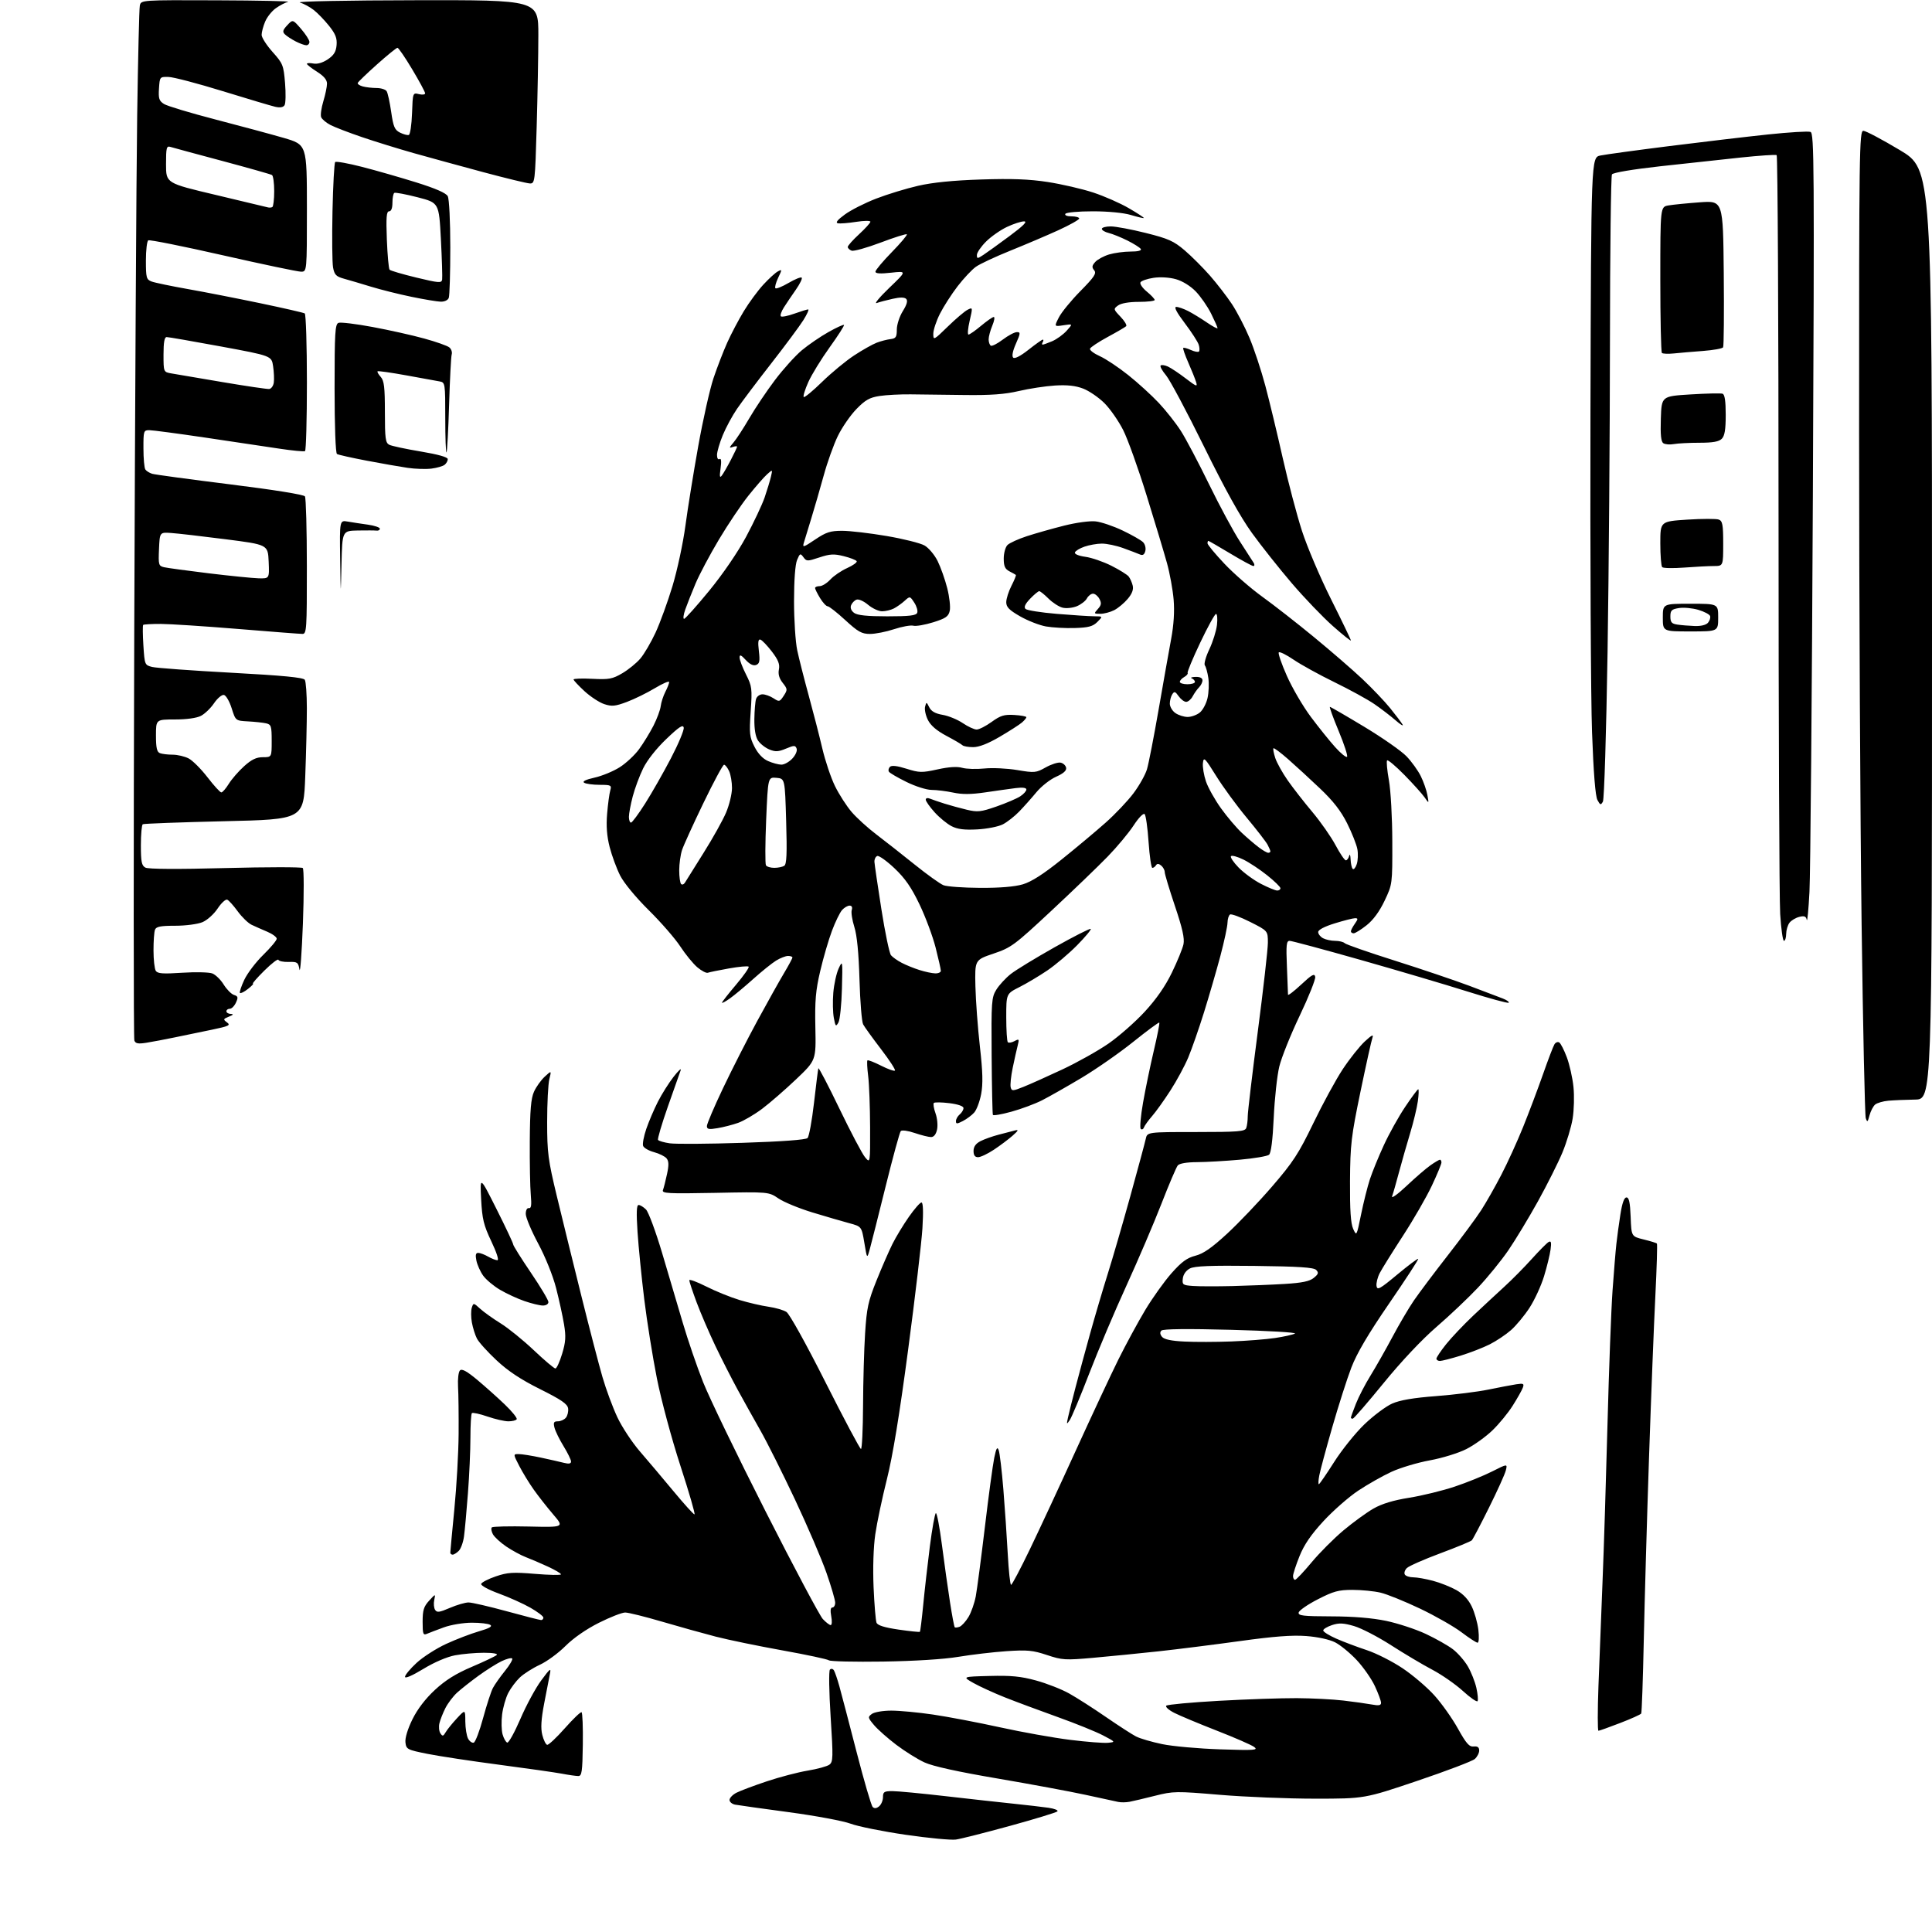 <?xml version="1.0" encoding="UTF-8" standalone="no"?>
<svg 
  version="1.1" 
  xmlns="http://www.w3.org/2000/svg" 
  xmlns:xlink="http://www.w3.org/1999/xlink" 
  xmlns:svg="http://www.w3.org/2000/svg"
  xmlns:rdf="http://www.w3.org/1999/02/22-rdf-syntax-ns#"
  xmlns:cc="http://creativecommons.org/ns#"
  xmlns:dc="http://purl.org/dc/elements/1.1/"
  viewBox="0 0 768 768"
  width="768"
  height="768"
>
<style>svg {background-color: white; }</style>"
<path stroke="none" fill="black" fill-rule="evenodd" d="M380.00,731.25C378.07,731.53 369.07,730.67 360.00,729.35C350.93,728.03 341.09,726.05 338.15,724.95C335.21,723.85 324.18,721.79 313.65,720.38C303.12,718.96 293.49,717.62 292.25,717.38C291.01,717.15 290.00,716.31 290.00,715.51C290.00,714.71 291.24,713.41 292.75,712.64C294.26,711.86 299.69,709.82 304.81,708.11C309.92,706.40 317.24,704.48 321.07,703.85C324.89,703.22 328.77,702.16 329.68,701.49C331.18,700.39 331.23,698.69 330.19,682.42C329.55,672.43 329.43,664.17 329.91,663.69C330.39,663.21 331.09,663.34 331.50,664.00C331.90,664.65 332.88,667.50 333.67,670.34C334.46,673.18 337.53,684.90 340.49,696.39C343.45,707.88 346.33,717.73 346.90,718.30C347.59,718.99 348.41,718.90 349.46,718.04C350.31,717.33 351.00,715.69 351.00,714.38C351.00,712.30 351.47,712.00 354.75,712.00C356.81,712.00 366.38,712.91 376.00,714.02C385.63,715.13 397.77,716.47 403.00,717.01C408.23,717.55 414.45,718.28 416.83,718.62C419.20,718.97 420.78,719.61 420.33,720.06C419.87,720.50 411.40,723.09 401.50,725.81C391.60,728.53 381.93,730.98 380.00,731.25zM449.00,716.24C447.62,716.50 445.60,716.53 444.50,716.29C443.40,716.06 437.55,714.79 431.50,713.47C425.45,712.15 409.70,709.23 396.50,706.98C380.73,704.30 370.79,702.11 367.50,700.59C364.75,699.33 359.71,696.18 356.30,693.60C352.89,691.01 348.91,687.49 347.45,685.76C344.95,682.79 344.91,682.54 346.59,681.31C347.59,680.58 351.01,680.00 354.31,680.00C357.57,680.00 365.03,680.70 370.87,681.56C376.72,682.42 388.70,684.70 397.50,686.63C406.30,688.57 418.86,690.81 425.41,691.62C431.97,692.44 438.72,692.96 440.41,692.79C443.50,692.48 443.49,692.48 438.50,689.86C435.75,688.41 427.65,685.13 420.50,682.57C413.35,680.01 403.90,676.49 399.50,674.75C395.10,673.00 389.48,670.43 387.00,669.04C382.50,666.50 382.50,666.50 393.34,666.22C401.90,665.99 405.81,666.37 411.84,668.02C416.05,669.17 421.98,671.49 425.00,673.18C428.02,674.87 434.60,679.07 439.60,682.52C444.61,685.97 450.01,689.46 451.60,690.28C453.20,691.10 457.88,692.47 462.00,693.32C466.12,694.18 476.48,695.11 485.00,695.39C498.74,695.84 500.28,695.73 498.55,694.44C497.47,693.64 490.78,690.72 483.67,687.95C476.56,685.17 468.94,681.99 466.75,680.87C464.56,679.75 463.15,678.48 463.63,678.03C464.11,677.59 473.50,676.72 484.50,676.10C495.50,675.49 509.45,675.01 515.50,675.04C521.55,675.08 529.88,675.50 534.00,675.99C538.12,676.47 543.19,677.18 545.25,677.56C548.11,678.10 549.00,677.93 548.99,676.88C548.98,676.12 547.88,673.14 546.54,670.26C545.20,667.38 541.95,662.73 539.33,659.92C536.70,657.11 532.84,653.94 530.75,652.87C528.47,651.71 523.85,650.70 519.22,650.35C513.66,649.93 506.32,650.49 493.00,652.34C482.82,653.75 468.20,655.59 460.50,656.43C452.80,657.26 441.14,658.42 434.59,659.00C423.46,659.99 422.26,659.92 416.17,657.89C410.54,656.02 408.35,655.81 400.08,656.37C394.81,656.73 386.23,657.74 381.00,658.61C375.19,659.58 363.55,660.31 351.00,660.50C339.73,660.67 330.05,660.45 329.50,660.00C328.95,659.56 320.62,657.78 311.00,656.05C301.38,654.32 289.45,651.86 284.50,650.58C279.55,649.30 269.95,646.62 263.16,644.63C256.37,642.63 249.79,641.00 248.52,641.00C247.26,641.00 242.57,642.83 238.09,645.08C233.07,647.59 227.97,651.13 224.80,654.29C221.98,657.12 217.38,660.49 214.58,661.78C211.79,663.07 208.22,665.34 206.66,666.81C205.10,668.29 203.01,671.08 202.03,673.00C201.04,674.92 199.95,678.75 199.60,681.50C199.25,684.25 199.33,687.82 199.78,689.43C200.24,691.05 201.07,692.52 201.63,692.71C202.20,692.90 204.55,688.65 206.87,683.28C209.18,677.90 212.90,671.02 215.14,668.00C218.72,663.15 219.13,662.85 218.58,665.50C218.24,667.15 217.21,672.43 216.30,677.24C215.11,683.51 214.90,687.02 215.57,689.66C216.08,691.69 216.95,693.46 217.50,693.59C218.05,693.72 221.20,690.77 224.50,687.04C227.80,683.31 230.80,680.43 231.18,680.64C231.55,680.85 231.78,686.65 231.68,693.51C231.53,704.28 231.28,706.00 229.89,706.00C229.00,706.00 226.05,705.58 223.32,705.06C220.60,704.55 209.40,702.95 198.44,701.51C187.47,700.07 174.67,698.13 170.00,697.20C161.85,695.57 161.49,695.38 161.17,692.63C160.97,690.89 162.06,687.29 163.94,683.47C165.94,679.41 169.11,675.26 172.88,671.77C177.09,667.87 181.23,665.29 187.62,662.57C192.50,660.49 196.93,658.38 197.45,657.89C198.01,657.36 195.94,657.00 192.34,657.00C189.00,657.00 183.85,657.46 180.89,658.01C177.65,658.62 172.61,660.78 168.25,663.44C163.89,666.09 161.00,667.34 161.00,666.56C161.00,665.84 163.07,663.35 165.60,661.02C168.12,658.69 173.41,655.30 177.35,653.48C181.28,651.67 187.15,649.42 190.38,648.48C194.53,647.28 195.86,646.52 194.88,645.91C194.12,645.42 190.80,645.04 187.50,645.05C184.20,645.06 179.25,645.88 176.50,646.88C173.75,647.88 170.71,649.04 169.75,649.45C168.20,650.13 168.00,649.57 168.00,644.66C168.00,640.09 168.45,638.62 170.57,636.31C173.15,633.50 173.15,633.50 172.62,636.01C172.32,637.39 172.47,639.15 172.95,639.92C173.68,641.10 174.64,640.97 178.84,639.16C181.61,637.97 184.95,637.00 186.26,637.00C187.58,637.00 194.41,638.58 201.43,640.50C208.45,642.42 214.61,644.00 215.10,644.00C215.60,644.00 216.00,643.56 216.00,643.02C216.00,642.48 213.68,640.72 210.85,639.10C208.02,637.48 202.37,634.95 198.31,633.46C194.18,631.96 191.07,630.26 191.27,629.63C191.47,629.01 194.08,627.66 197.07,626.64C201.76,625.04 203.90,624.90 212.75,625.64C218.39,626.11 223.00,626.20 223.00,625.82C223.00,625.45 220.64,624.06 217.75,622.73C214.86,621.40 210.93,619.71 209.00,618.98C207.07,618.24 203.59,616.35 201.26,614.78C198.94,613.21 196.54,611.00 195.93,609.88C195.33,608.75 195.14,607.53 195.51,607.16C195.88,606.80 202.51,606.64 210.24,606.82C224.30,607.14 224.30,607.14 219.90,602.00C217.48,599.17 214.01,594.75 212.19,592.18C210.36,589.61 207.77,585.36 206.42,582.75C203.97,578.00 203.97,578.00 206.23,578.02C207.48,578.03 211.43,578.66 215.00,579.42C218.57,580.19 222.74,581.13 224.25,581.52C226.16,582.00 227.00,581.83 227.00,580.97C227.00,580.28 225.66,577.55 224.03,574.89C222.39,572.23 220.77,568.92 220.42,567.53C219.90,565.46 220.14,565.00 221.77,565.00C222.86,565.00 224.29,564.35 224.95,563.56C225.61,562.76 226.01,561.09 225.83,559.85C225.57,558.09 223.13,556.41 214.68,552.20C207.02,548.38 201.97,545.03 197.37,540.73C193.79,537.38 190.28,533.49 189.57,532.07C188.85,530.66 187.96,527.79 187.58,525.71C187.20,523.62 187.19,520.99 187.54,519.86C188.18,517.84 188.24,517.85 190.85,520.23C192.31,521.56 195.97,524.18 199.00,526.05C202.03,527.92 207.96,532.73 212.19,536.73C216.41,540.73 220.28,544.00 220.78,544.00C221.28,544.00 222.47,541.39 223.44,538.20C224.88,533.46 225.02,531.30 224.21,526.45C223.67,523.18 222.25,516.67 221.05,512.00C219.79,507.10 216.77,499.61 213.93,494.31C211.22,489.26 209.00,483.98 209.00,482.56C209.00,481.05 209.51,480.10 210.25,480.25C211.17,480.43 211.36,479.06 211.00,475.00C210.72,471.98 210.54,462.30 210.60,453.50C210.68,441.32 211.07,436.66 212.26,434.00C213.12,432.07 215.04,429.38 216.53,428.00C219.23,425.50 219.23,425.50 218.37,429.00C217.89,430.93 217.50,438.57 217.50,446.00C217.50,458.23 217.86,461.01 221.35,475.50C223.47,484.30 227.84,502.07 231.06,515.00C234.27,527.92 238.07,542.51 239.49,547.40C240.91,552.30 243.58,559.50 245.42,563.40C247.26,567.31 251.30,573.42 254.40,577.00C257.50,580.58 263.48,587.66 267.70,592.75C271.92,597.84 275.68,602.00 276.07,602.00C276.46,602.00 273.95,593.34 270.50,582.75C266.99,571.98 262.87,556.67 261.14,548.00C259.45,539.48 257.18,525.30 256.10,516.50C255.02,507.70 253.82,495.66 253.43,489.75C252.92,481.98 253.04,479.00 253.86,479.00C254.49,479.00 255.81,479.81 256.79,480.79C257.78,481.78 260.66,489.54 263.19,498.04C265.72,506.54 269.43,519.06 271.42,525.85C273.42,532.64 277.04,543.23 279.48,549.38C281.91,555.54 293.11,578.71 304.37,600.88C315.62,623.05 325.85,642.27 327.09,643.60C328.33,644.92 329.74,646.00 330.22,646.00C330.70,646.00 330.80,644.42 330.43,642.50C330.00,640.21 330.16,639.00 330.89,639.00C331.50,639.00 332.00,638.14 332.00,637.10C332.00,636.05 330.45,630.73 328.55,625.28C326.65,619.83 321.01,606.69 316.02,596.09C311.02,585.49 304.84,573.15 302.28,568.66C299.73,564.17 295.67,556.90 293.27,552.50C290.87,548.10 286.86,540.23 284.36,535.00C281.87,529.77 278.51,521.98 276.91,517.68C275.31,513.38 274.00,509.44 274.00,508.93C274.00,508.42 277.04,509.54 280.75,511.41C284.46,513.29 290.43,515.70 294.00,516.78C297.57,517.86 302.75,519.06 305.50,519.45C308.25,519.84 311.45,520.77 312.62,521.52C313.84,522.30 320.44,534.19 328.12,549.43C335.48,564.03 341.84,575.98 342.25,575.99C342.66,575.99 343.03,568.24 343.08,558.75C343.12,549.26 343.48,536.33 343.89,530.00C344.53,519.97 345.11,517.28 348.44,509.00C350.54,503.77 353.39,497.25 354.76,494.50C356.13,491.75 359.06,486.91 361.27,483.75C363.48,480.59 365.74,478.00 366.30,478.00C366.95,478.00 367.08,481.62 366.68,488.25C366.33,493.89 363.78,515.60 361.00,536.50C357.57,562.35 354.87,578.82 352.56,588.00C350.69,595.42 348.61,605.28 347.94,609.90C347.20,614.99 346.94,623.27 347.26,630.90C347.56,637.83 348.09,644.20 348.43,645.05C348.86,646.12 351.61,646.97 357.21,647.79C361.69,648.44 365.50,648.84 365.67,648.66C365.84,648.49 366.44,643.66 367.00,637.92C367.55,632.19 368.74,621.75 369.63,614.73C370.53,607.70 371.60,601.75 372.01,601.50C372.41,601.24 373.51,606.99 374.45,614.27C375.39,621.55 376.83,631.77 377.65,636.98C378.46,642.20 379.30,646.64 379.52,646.85C379.74,647.07 380.61,646.98 381.45,646.66C382.30,646.33 383.88,644.60 384.97,642.81C386.06,641.02 387.37,637.29 387.89,634.53C388.40,631.76 390.03,619.38 391.51,607.00C392.98,594.62 394.66,582.25 395.23,579.50C396.04,575.60 396.43,574.94 397.01,576.50C397.41,577.60 398.24,584.58 398.85,592.00C399.45,599.42 400.24,611.01 400.60,617.75C400.96,624.49 401.56,630.00 401.92,630.00C402.29,630.00 405.68,623.59 409.45,615.75C413.22,607.91 421.44,590.25 427.70,576.50C433.97,562.75 441.55,546.54 444.55,540.48C447.56,534.42 452.37,525.54 455.26,520.73C458.14,515.93 462.84,509.36 465.69,506.13C469.70,501.60 471.86,500.02 475.19,499.17C478.37,498.36 481.68,496.05 487.81,490.40C492.38,486.18 500.44,477.73 505.71,471.61C514.01,461.99 516.21,458.62 522.07,446.50C525.78,438.80 531.06,429.12 533.78,425.00C536.51,420.88 540.44,415.93 542.52,414.00C545.27,411.45 546.10,411.04 545.57,412.50C545.17,413.60 543.03,423.27 540.80,434.00C537.12,451.78 536.75,454.91 536.65,469.50C536.58,481.05 536.93,486.33 537.91,488.50C539.26,491.47 539.29,491.41 541.05,482.76C542.03,477.95 543.61,471.65 544.56,468.76C545.51,465.87 547.99,459.79 550.08,455.26C552.16,450.72 555.98,443.86 558.57,440.01C561.15,436.15 563.49,433.00 563.77,433.00C564.05,433.00 563.98,435.14 563.62,437.75C563.26,440.36 561.88,446.09 560.54,450.50C559.21,454.90 557.22,461.88 556.11,466.02C555.01,470.16 553.79,474.43 553.39,475.52C552.99,476.62 555.54,474.80 559.09,471.46C562.61,468.13 566.92,464.42 568.65,463.21C570.39,461.99 572.08,461.00 572.40,461.00C572.73,461.00 573.00,461.50 573.00,462.10C573.00,462.71 571.28,466.87 569.17,471.35C567.06,475.83 561.90,484.79 557.69,491.26C553.48,497.73 549.33,504.40 548.46,506.08C547.59,507.76 547.02,510.06 547.19,511.20C547.46,513.00 548.53,512.41 555.44,506.65C559.81,503.02 563.55,500.21 563.75,500.42C563.96,500.62 558.76,508.60 552.21,518.14C543.85,530.33 539.37,537.93 537.18,543.64C535.46,548.12 532.04,558.83 529.57,567.43C527.10,576.04 524.78,584.63 524.43,586.54C524.07,588.44 523.99,590.00 524.26,590.00C524.52,590.00 527.24,586.05 530.31,581.22C533.37,576.39 538.80,569.63 542.38,566.19C545.97,562.75 550.92,559.04 553.39,557.95C556.51,556.57 561.84,555.66 570.91,554.97C578.07,554.42 587.44,553.26 591.72,552.37C596.00,551.49 600.97,550.55 602.76,550.27C605.61,549.84 605.94,550.01 605.34,551.64C604.97,552.66 603.16,555.87 601.33,558.76C599.51,561.66 595.87,566.09 593.25,568.61C590.64,571.13 585.98,574.47 582.90,576.03C579.80,577.61 573.31,579.61 568.40,580.51C563.50,581.40 556.63,583.46 553.13,585.07C549.62,586.69 543.67,590.06 539.91,592.56C536.15,595.06 529.93,600.52 526.09,604.68C521.12,610.07 518.37,614.10 516.56,618.64C515.15,622.15 514.00,625.69 514.00,626.51C514.00,627.33 514.36,628.00 514.80,628.00C515.24,628.00 518.20,624.88 521.37,621.07C524.54,617.26 530.27,611.52 534.09,608.32C537.92,605.12 543.27,601.23 545.98,599.68C549.33,597.76 553.89,596.38 560.21,595.37C565.32,594.55 573.43,592.57 578.22,590.97C583.02,589.37 589.72,586.66 593.10,584.95C599.26,581.84 599.26,581.84 598.58,584.54C598.21,586.03 595.19,592.70 591.87,599.37C588.56,606.04 585.50,611.85 585.08,612.29C584.67,612.72 579.01,615.06 572.51,617.48C566.01,619.90 560.04,622.53 559.23,623.34C558.42,624.15 558.07,625.30 558.44,625.90C558.81,626.51 560.33,627.01 561.81,627.01C563.29,627.02 566.82,627.64 569.66,628.40C572.50,629.15 576.66,630.81 578.91,632.07C581.61,633.59 583.69,635.79 585.03,638.57C586.15,640.88 587.34,645.07 587.67,647.88C588.01,650.76 587.88,653.00 587.36,653.00C586.86,653.00 583.98,651.13 580.97,648.85C577.96,646.57 570.55,642.34 564.50,639.46C558.45,636.58 551.39,633.72 548.81,633.11C546.23,632.50 541.19,632.00 537.63,632.00C532.09,632.00 530.07,632.55 523.83,635.76C519.81,637.82 516.40,640.19 516.24,641.01C516.00,642.27 518.01,642.50 529.23,642.53C537.96,642.55 545.41,643.16 551.00,644.32C555.67,645.30 562.77,647.63 566.76,649.50C570.75,651.37 575.61,654.12 577.56,655.61C579.50,657.10 582.18,660.16 583.49,662.41C584.81,664.66 586.33,668.50 586.88,670.95C587.43,673.39 587.64,675.77 587.36,676.23C587.08,676.68 584.46,674.88 581.55,672.22C578.64,669.56 573.16,665.75 569.38,663.75C565.60,661.76 558.23,657.38 553.00,654.02C547.78,650.66 541.14,647.22 538.24,646.38C534.03,645.16 532.28,645.08 529.49,646.00C527.57,646.64 526.00,647.59 526.00,648.13C526.00,648.67 528.36,650.15 531.25,651.41C534.14,652.68 539.57,654.72 543.33,655.96C547.08,657.20 553.49,660.44 557.56,663.17C561.64,665.90 567.34,670.76 570.23,673.99C573.13,677.21 577.33,683.14 579.56,687.17C582.86,693.10 584.05,694.45 585.82,694.26C587.35,694.09 588.00,694.57 588.00,695.86C588.00,696.87 587.21,698.38 586.25,699.23C585.29,700.08 575.04,703.98 563.47,707.89C542.43,715.00 542.43,715.00 522.78,715.00C511.97,715.00 494.93,714.31 484.93,713.47C467.50,712.00 466.42,712.01 459.12,713.85C454.93,714.91 450.38,715.98 449.00,716.24zM188.32,692.73C188.97,692.51 190.65,688.10 192.05,682.92C193.46,677.74 195.21,672.38 195.94,671.00C196.67,669.62 198.83,666.56 200.74,664.20C202.66,661.83 203.94,659.61 203.60,659.27C203.26,658.92 201.38,659.40 199.43,660.33C197.48,661.26 193.32,663.88 190.19,666.15C187.06,668.43 183.22,671.46 181.66,672.89C180.10,674.33 178.02,677.08 177.05,679.00C176.08,680.92 175.01,683.63 174.68,685.01C174.35,686.39 174.52,688.19 175.06,689.01C175.90,690.29 176.20,690.23 177.17,688.57C177.79,687.51 179.79,685.04 181.62,683.07C184.95,679.50 184.95,679.50 184.97,684.32C184.99,686.96 185.48,690.03 186.07,691.13C186.65,692.22 187.67,692.94 188.32,692.73zM635.41,688.00C635.05,688.00 635.05,680.01 635.41,670.25C635.78,660.49 636.50,641.92 637.02,629.00C637.55,616.08 638.44,587.73 639.01,566.00C639.58,544.27 640.48,520.42 641.01,513.00C641.54,505.57 642.22,497.25 642.53,494.50C642.83,491.75 643.55,486.46 644.13,482.75C644.84,478.22 645.63,476.00 646.55,476.00C647.56,476.00 647.99,478.00 648.21,483.75C648.50,491.50 648.50,491.50 653.37,492.70C656.05,493.36 658.42,494.09 658.64,494.31C658.87,494.53 658.59,503.89 658.03,515.11C657.46,526.32 656.33,555.30 655.51,579.50C654.69,603.70 653.76,636.32 653.43,651.98C653.10,667.64 652.64,680.78 652.40,681.16C652.16,681.55 648.39,683.25 644.01,684.93C639.64,686.62 635.77,688.00 635.41,688.00zM179.93,618.00C179.42,618.00 179.00,617.63 179.00,617.19C179.00,616.74 179.73,608.98 180.61,599.94C181.50,590.90 182.26,577.42 182.31,570.00C182.36,562.58 182.26,554.10 182.08,551.17C181.91,548.23 182.25,545.35 182.84,544.76C183.61,543.99 185.58,545.07 189.71,548.51C192.89,551.17 197.84,555.59 200.70,558.34C203.57,561.09 205.68,563.71 205.39,564.17C205.11,564.63 203.63,565.00 202.10,565.00C200.57,565.00 196.81,564.14 193.74,563.08C190.68,562.03 187.91,561.43 187.58,561.75C187.26,562.07 187.00,566.47 187.00,571.52C187.00,576.57 186.56,586.51 186.01,593.60C185.47,600.70 184.77,608.41 184.45,610.74C184.14,613.07 183.20,615.66 182.37,616.49C181.54,617.32 180.44,618.00 179.93,618.00zM425.25,564.50C423.99,566.35 423.94,566.27 424.54,563.50C424.89,561.85 426.24,556.45 427.54,551.50C428.83,546.55 431.45,536.88 433.37,530.00C435.28,523.12 438.41,512.55 440.31,506.50C442.22,500.45 446.27,486.50 449.32,475.50C452.36,464.50 455.12,454.26 455.45,452.75C456.04,450.00 456.04,450.00 475.41,450.00C492.16,450.00 494.87,449.79 495.39,448.42C495.73,447.55 496.00,445.41 496.00,443.67C496.01,441.93 497.81,426.77 500.00,410.00C502.19,393.23 503.99,377.37 504.00,374.76C504.00,370.03 504.00,370.03 496.96,366.48C493.09,364.53 489.49,363.20 488.96,363.53C488.43,363.85 487.98,365.33 487.95,366.81C487.93,368.29 486.65,374.23 485.12,380.00C483.58,385.77 480.66,395.85 478.62,402.39C476.58,408.92 473.75,417.02 472.34,420.39C470.93,423.75 467.74,429.65 465.25,433.50C462.77,437.35 459.50,441.92 457.99,443.65C456.47,445.39 455.02,447.41 454.75,448.15C454.49,448.89 453.91,449.16 453.47,448.75C453.03,448.34 453.44,443.62 454.39,438.25C455.33,432.89 457.25,423.63 458.65,417.69C460.06,411.74 461.04,406.71 460.84,406.50C460.63,406.30 455.98,409.74 450.48,414.15C444.99,418.56 435.71,425.02 429.86,428.51C424.01,432.00 416.96,436.00 414.20,437.40C411.44,438.80 405.99,440.83 402.11,441.90C398.22,442.98 394.88,443.56 394.69,443.18C394.51,442.81 394.28,432.19 394.19,419.60C394.03,398.11 394.15,396.49 396.07,393.39C397.20,391.57 399.78,388.77 401.81,387.17C403.84,385.57 411.71,380.78 419.29,376.51C426.88,372.24 433.31,368.98 433.58,369.25C433.86,369.52 431.42,372.45 428.17,375.75C424.92,379.05 419.61,383.54 416.38,385.74C413.15,387.93 408.14,390.92 405.25,392.38C400.00,395.03 400.00,395.03 400.00,404.35C400.00,409.47 400.28,413.95 400.63,414.30C400.98,414.65 402.16,414.45 403.27,413.86C405.11,412.87 405.21,413.01 404.54,415.64C404.13,417.21 403.25,421.20 402.56,424.50C401.88,427.80 401.52,431.26 401.76,432.20C402.17,433.77 402.53,433.76 406.85,432.04C409.41,431.02 416.36,427.90 422.30,425.12C428.24,422.33 436.49,417.71 440.64,414.84C444.78,411.97 451.27,406.27 455.06,402.16C459.66,397.17 463.25,392.00 465.86,386.59C468.02,382.14 470.08,377.09 470.45,375.36C470.94,373.04 470.04,369.03 467.06,360.17C464.83,353.54 463.00,347.47 463.00,346.68C463.00,345.89 462.37,344.72 461.59,344.07C460.62,343.27 459.97,343.23 459.53,343.95C459.17,344.53 458.52,345.00 458.08,345.00C457.65,345.00 456.97,340.39 456.58,334.75C456.20,329.11 455.49,324.10 455.01,323.62C454.51,323.12 452.64,325.05 450.63,328.12C448.70,331.08 444.06,336.65 440.31,340.51C436.57,344.37 426.50,354.05 417.94,362.04C403.22,375.77 401.97,376.70 394.94,379.07C387.50,381.59 387.50,381.59 387.74,392.04C387.88,397.79 388.68,408.57 389.52,416.00C390.67,426.14 390.79,430.85 390.02,434.93C389.45,437.92 388.20,441.23 387.24,442.28C386.29,443.34 384.27,444.85 382.75,445.63C380.40,446.84 380.00,446.85 380.00,445.65C380.00,444.88 380.68,443.68 381.50,443.00C382.32,442.32 383.00,441.19 383.00,440.49C383.00,439.71 380.88,438.97 377.42,438.53C374.34,438.15 371.56,438.11 371.22,438.44C370.89,438.78 371.19,440.63 371.88,442.55C372.58,444.48 372.86,447.38 372.49,449.03C372.07,450.94 371.22,452.00 370.10,452.00C369.14,452.00 366.22,451.27 363.60,450.38C360.94,449.47 358.50,449.14 358.06,449.63C357.64,450.11 354.94,459.95 352.08,471.50C349.22,483.05 346.38,494.30 345.77,496.50C344.67,500.50 344.67,500.50 343.59,494.03C342.50,487.55 342.50,487.55 337.50,486.21C334.75,485.47 328.19,483.56 322.93,481.96C317.66,480.36 311.60,477.86 309.46,476.41C305.56,473.76 305.56,473.76 284.25,474.18C265.35,474.54 263.01,474.41 263.54,473.05C263.86,472.20 264.59,469.35 265.15,466.71C265.92,463.15 265.87,461.55 264.97,460.47C264.31,459.67 262.07,458.56 259.99,458.00C257.91,457.44 255.95,456.32 255.65,455.52C255.34,454.72 255.91,451.68 256.91,448.76C257.91,445.84 259.98,440.99 261.51,437.98C263.03,434.97 265.86,430.48 267.79,428.01C269.72,425.53 270.97,424.40 270.56,425.50C270.16,426.60 267.86,433.10 265.47,439.93C263.07,446.77 261.32,452.71 261.58,453.13C261.84,453.54 263.95,454.16 266.27,454.49C268.60,454.82 281.62,454.74 295.20,454.29C310.78,453.79 320.32,453.08 321.01,452.39C321.61,451.79 322.77,445.49 323.58,438.40C324.39,431.30 325.17,425.13 325.31,424.67C325.44,424.21 329.21,431.42 333.67,440.68C338.14,449.94 342.72,458.64 343.86,460.01C345.93,462.50 345.93,462.50 345.88,448.00C345.85,440.02 345.51,430.90 345.11,427.72C344.71,424.54 344.58,421.75 344.82,421.52C345.05,421.28 347.48,422.22 350.22,423.61C352.96,425.00 355.45,425.88 355.76,425.57C356.07,425.27 353.57,421.42 350.21,417.04C346.85,412.65 343.65,408.22 343.11,407.20C342.56,406.17 341.91,398.17 341.66,389.42C341.35,378.82 340.67,371.83 339.62,368.50C338.75,365.75 338.28,362.71 338.58,361.75C338.93,360.65 338.61,360.00 337.72,360.00C336.95,360.00 335.60,360.79 334.74,361.75C333.87,362.71 332.06,366.43 330.72,370.00C329.38,373.57 327.28,380.76 326.06,385.97C324.24,393.71 323.89,397.82 324.12,408.47C324.39,421.50 324.39,421.50 316.45,429.05C312.08,433.20 306.00,438.48 302.94,440.78C299.88,443.07 295.60,445.58 293.43,446.35C291.25,447.12 287.57,448.07 285.24,448.46C281.76,449.05 281.00,448.90 281.00,447.62C281.00,446.77 283.87,440.02 287.39,432.63C290.90,425.24 297.04,413.18 301.03,405.84C305.02,398.50 309.79,389.97 311.64,386.87C313.49,383.77 315.00,380.96 315.00,380.62C315.00,380.28 314.21,380.00 313.25,380.00C312.29,380.01 310.15,380.84 308.50,381.86C306.85,382.88 302.77,386.16 299.44,389.15C296.11,392.14 291.95,395.61 290.19,396.86C288.44,398.11 287.00,398.89 287.00,398.58C287.00,398.28 289.52,395.06 292.59,391.44C295.66,387.81 297.92,384.58 297.60,384.26C297.27,383.94 293.75,384.26 289.76,384.97C285.76,385.68 282.00,386.45 281.39,386.68C280.78,386.92 278.91,385.95 277.23,384.54C275.55,383.12 272.49,379.39 270.43,376.23C268.37,373.08 262.73,366.60 257.90,361.83C252.77,356.76 248.04,351.03 246.53,348.06C245.11,345.26 243.23,340.16 242.35,336.73C241.24,332.41 240.93,328.36 241.34,323.50C241.66,319.65 242.22,315.49 242.58,314.25C243.19,312.14 242.94,312.00 238.37,311.98C235.69,311.98 232.92,311.60 232.21,311.15C231.38,310.62 232.83,309.91 236.33,309.12C239.31,308.46 243.81,306.60 246.33,305.00C248.85,303.41 252.33,300.16 254.05,297.80C255.78,295.43 258.34,291.25 259.75,288.50C261.15,285.75 262.45,282.26 262.64,280.73C262.82,279.21 263.65,276.65 264.48,275.03C265.32,273.42 266.00,271.66 266.00,271.12C266.00,270.59 263.44,271.69 260.31,273.57C257.18,275.46 252.17,277.91 249.18,279.03C244.56,280.76 243.21,280.89 240.20,279.90C238.26,279.26 234.72,276.94 232.33,274.74C229.95,272.54 228.00,270.46 228.00,270.10C228.00,269.75 231.36,269.63 235.48,269.84C242.10,270.17 243.46,269.92 247.37,267.63C249.80,266.20 253.04,263.57 254.56,261.77C256.09,259.97 258.80,255.33 260.60,251.46C262.39,247.59 265.42,239.27 267.33,232.96C269.23,226.66 271.54,215.88 272.46,209.00C273.38,202.12 275.67,187.92 277.55,177.42C279.42,166.93 282.15,154.78 283.60,150.42C285.06,146.07 287.53,139.66 289.09,136.19C290.65,132.72 293.62,127.09 295.68,123.69C297.75,120.28 301.22,115.56 303.41,113.18C305.59,110.81 308.19,108.43 309.19,107.90C310.92,106.97 310.93,107.08 309.32,110.45C308.40,112.39 307.91,114.25 308.24,114.58C308.57,114.91 310.92,113.96 313.47,112.47C316.01,110.98 318.36,110.03 318.69,110.36C319.02,110.69 317.99,112.82 316.40,115.10C314.80,117.38 312.66,120.56 311.63,122.17C310.60,123.78 310.05,125.38 310.40,125.74C310.76,126.09 313.17,125.62 315.77,124.68C318.37,123.75 320.84,122.99 321.26,123.00C321.68,123.00 320.83,124.91 319.36,127.25C317.89,129.59 312.13,137.35 306.55,144.50C300.97,151.65 294.88,159.74 293.00,162.48C291.13,165.21 288.57,169.94 287.32,172.98C286.07,176.01 285.04,179.54 285.02,180.81C285.01,182.13 285.44,182.85 286.02,182.49C286.69,182.07 286.84,183.34 286.44,186.18C285.98,189.50 286.10,190.15 286.96,189.00C287.58,188.18 289.19,185.38 290.54,182.78C291.89,180.19 293.00,177.84 293.00,177.56C293.00,177.29 292.21,177.35 291.25,177.69C289.76,178.23 289.81,177.96 291.57,175.91C292.71,174.58 295.54,170.24 297.86,166.26C300.18,162.28 304.76,155.45 308.05,151.09C311.34,146.73 316.16,141.39 318.76,139.22C321.37,137.05 326.11,133.80 329.30,132.01C332.48,130.22 335.27,128.94 335.50,129.17C335.72,129.39 333.17,133.38 329.82,138.04C326.47,142.69 322.65,148.92 321.32,151.87C320.00,154.83 319.17,157.51 319.49,157.82C319.80,158.13 323.08,155.44 326.78,151.82C330.48,148.21 336.20,143.48 339.50,141.31C342.80,139.14 346.85,136.86 348.50,136.23C350.15,135.60 352.62,134.96 354.00,134.80C356.13,134.54 356.50,133.99 356.50,131.00C356.50,129.05 357.56,125.80 358.88,123.68C360.51,121.06 360.93,119.53 360.22,118.82C359.53,118.13 357.78,118.12 354.85,118.78C352.46,119.31 349.60,120.07 348.50,120.46C347.40,120.84 349.65,118.13 353.50,114.43C360.50,107.71 360.50,107.71 354.25,108.40C349.95,108.88 348.00,108.76 348.00,108.00C348.00,107.39 350.91,103.91 354.48,100.26C358.04,96.61 360.74,93.41 360.48,93.14C360.21,92.88 355.51,94.37 350.01,96.45C344.52,98.52 339.35,99.96 338.52,99.64C337.68,99.32 337.00,98.66 337.00,98.16C337.00,97.66 339.02,95.39 341.50,93.11C343.97,90.83 346.00,88.59 346.00,88.13C346.00,87.68 343.45,87.70 340.33,88.19C337.21,88.68 333.95,88.94 333.08,88.76C332.00,88.54 332.88,87.42 335.86,85.25C338.25,83.50 343.85,80.66 348.29,78.95C352.74,77.23 360.23,74.94 364.94,73.86C370.72,72.53 378.85,71.71 390.00,71.35C402.19,70.95 409.11,71.21 416.50,72.35C422.00,73.20 430.10,75.07 434.50,76.51C438.90,77.95 445.30,80.76 448.72,82.76C452.15,84.75 454.83,86.51 454.68,86.66C454.53,86.80 452.22,86.27 449.54,85.46C446.64,84.59 440.54,84.00 434.40,84.00C428.62,84.00 423.85,84.44 423.50,85.00C423.14,85.58 424.16,86.00 425.94,86.00C427.62,86.00 429.00,86.39 429.00,86.86C429.00,87.33 425.29,89.42 420.75,91.50C416.21,93.57 407.62,97.23 401.66,99.63C395.70,102.03 389.51,104.92 387.92,106.06C386.33,107.19 383.06,110.68 380.65,113.81C378.25,116.94 375.09,121.85 373.64,124.72C372.19,127.59 371.00,131.17 371.00,132.69C371.00,135.36 371.17,135.27 376.75,129.83C379.91,126.75 383.45,123.74 384.61,123.15C386.70,122.09 386.71,122.13 385.45,127.54C384.75,130.54 384.55,133.00 385.00,133.00C385.44,133.00 387.70,131.43 390.00,129.50C392.30,127.58 394.57,126.00 395.04,126.00C395.51,126.00 395.25,127.56 394.45,129.47C393.65,131.38 393.00,133.82 393.00,134.91C393.00,135.99 393.39,137.12 393.86,137.41C394.33,137.71 396.47,136.62 398.61,135.00C400.75,133.38 403.26,132.04 404.19,132.03C405.73,132.00 405.70,132.42 403.85,136.61C402.57,139.49 402.16,141.56 402.75,142.15C403.34,142.74 405.61,141.58 408.82,139.05C411.64,136.82 414.21,135.00 414.53,135.00C414.85,135.00 414.84,135.45 414.50,136.00C414.16,136.55 414.15,137.00 414.47,137.00C414.80,137.00 416.51,136.38 418.28,135.63C420.05,134.87 422.62,133.01 424.00,131.49C426.50,128.72 426.50,128.72 422.76,129.29C419.03,129.87 419.03,129.87 420.91,126.19C421.94,124.16 425.80,119.44 429.48,115.71C435.04,110.07 435.97,108.66 434.95,107.44C433.97,106.26 434.05,105.60 435.38,104.13C436.29,103.13 438.76,101.79 440.88,101.15C443.00,100.52 446.84,100.00 449.43,100.00C452.36,100.00 453.88,99.62 453.49,98.98C453.14,98.42 450.75,96.91 448.18,95.62C445.61,94.34 442.26,92.99 440.75,92.62C439.24,92.26 438.00,91.52 438.00,90.98C438.00,90.44 439.59,90.00 441.53,90.00C443.47,90.00 449.74,91.17 455.47,92.61C464.43,94.85 466.57,95.81 470.90,99.50C473.66,101.86 478.20,106.40 480.99,109.58C483.77,112.76 487.69,117.83 489.69,120.85C491.69,123.86 494.83,129.91 496.68,134.29C498.53,138.67 501.37,147.26 503.00,153.38C504.63,159.50 507.73,172.38 509.89,182.00C512.06,191.62 515.50,204.68 517.54,211.00C519.58,217.32 524.79,229.58 529.13,238.24C533.46,246.89 537.00,254.25 537.00,254.59C537.00,254.93 533.77,252.35 529.82,248.85C525.87,245.36 518.55,237.73 513.56,231.90C508.57,226.06 501.42,217.06 497.69,211.90C493.09,205.53 486.92,194.43 478.60,177.50C471.84,163.75 465.05,151.02 463.53,149.21C462.00,147.40 461.03,145.64 461.37,145.30C461.71,144.95 463.01,145.14 464.25,145.70C465.49,146.27 468.68,148.39 471.34,150.43C475.70,153.76 476.10,153.89 475.45,151.81C475.05,150.54 473.66,147.07 472.35,144.10C471.04,141.12 470.15,138.52 470.36,138.31C470.57,138.10 471.93,138.47 473.37,139.12C474.82,139.78 476.27,140.06 476.60,139.74C476.92,139.41 476.88,138.19 476.50,137.01C476.13,135.84 473.63,131.98 470.95,128.44C467.73,124.18 466.59,122.00 467.59,122.00C468.42,122.00 470.54,122.74 472.30,123.64C474.06,124.54 477.41,126.59 479.75,128.19C482.09,129.79 484.00,130.80 484.00,130.44C484.00,130.08 482.84,127.48 481.43,124.65C480.02,121.82 477.27,117.86 475.33,115.85C473.21,113.67 470.04,111.71 467.43,110.98C464.86,110.26 461.23,110.04 458.56,110.44C456.08,110.81 453.74,111.61 453.37,112.21C453.00,112.81 454.12,114.47 455.86,115.90C457.60,117.33 459.01,118.84 459.01,119.25C459.00,119.66 456.16,120.00 452.69,120.00C448.80,120.00 445.64,120.55 444.44,121.43C442.55,122.81 442.58,122.94 445.43,125.92C447.04,127.60 448.05,129.29 447.67,129.67C447.29,130.04 443.98,131.98 440.31,133.96C436.64,135.95 433.49,138.04 433.29,138.62C433.10,139.20 434.86,140.53 437.21,141.59C439.56,142.64 444.63,146.02 448.49,149.10C452.35,152.17 457.83,157.17 460.67,160.20C463.51,163.23 467.45,168.23 469.43,171.32C471.40,174.40 476.43,183.92 480.60,192.47C484.77,201.03 490.30,211.28 492.89,215.26C495.48,219.24 497.94,223.06 498.36,223.75C498.78,224.44 498.71,225.00 498.22,225.00C497.72,225.00 493.58,222.75 489.00,220.00C484.42,217.25 480.53,215.00 480.34,215.00C480.15,215.00 480.00,215.44 480.00,215.98C480.00,216.52 483.01,220.15 486.68,224.04C490.35,227.94 497.14,233.85 501.76,237.19C506.38,240.52 515.64,247.75 522.33,253.26C529.02,258.76 537.66,266.24 541.53,269.88C545.39,273.52 550.38,278.75 552.61,281.50C554.84,284.25 557.05,287.18 557.53,288.00C558.00,288.82 556.77,288.09 554.79,286.36C552.81,284.64 549.01,281.72 546.34,279.89C543.68,278.06 536.55,274.15 530.50,271.20C524.45,268.25 517.14,264.22 514.25,262.25C511.36,260.28 508.70,258.96 508.34,259.33C507.98,259.69 509.43,263.91 511.57,268.71C513.70,273.51 517.98,280.83 521.08,284.97C524.17,289.11 528.52,294.52 530.75,297.00C532.98,299.48 535.10,301.20 535.47,300.84C535.84,300.48 534.34,295.87 532.14,290.59C529.94,285.32 528.37,281.00 528.67,281.00C528.96,281.00 535.12,284.57 542.35,288.93C549.58,293.29 557.14,298.57 559.14,300.68C561.15,302.78 563.68,306.30 564.77,308.50C565.86,310.70 567.05,314.07 567.40,316.00C568.05,319.50 568.05,319.50 566.32,317.00C565.37,315.62 561.76,311.61 558.30,308.08C554.83,304.55 551.73,301.94 551.40,302.27C551.07,302.60 551.39,306.16 552.11,310.18C552.85,314.27 553.44,325.01 553.46,334.50C553.50,351.48 553.50,351.51 550.40,358.05C548.37,362.32 545.89,365.71 543.25,367.80C541.03,369.56 538.71,371.00 538.11,371.00C537.50,371.00 537.00,370.65 537.00,370.22C537.00,369.79 537.70,368.44 538.56,367.22C539.88,365.33 539.90,365.00 538.66,365.00C537.86,365.00 534.24,365.92 530.61,367.04C526.51,368.30 524.00,369.62 524.00,370.50C524.00,371.29 524.87,372.40 525.93,372.96C527.00,373.53 529.16,374.00 530.73,374.00C532.31,374.00 534.03,374.42 534.55,374.93C535.07,375.45 544.05,378.58 554.50,381.88C564.95,385.19 578.23,389.68 584.00,391.84C589.77,394.01 595.80,396.30 597.39,396.92C598.98,397.54 600.03,398.30 599.73,398.60C599.43,398.90 592.06,396.89 583.34,394.14C574.63,391.39 555.49,385.73 540.82,381.57C526.15,377.41 513.46,374.00 512.64,374.00C511.37,374.00 511.20,375.61 511.57,384.25C511.80,389.89 512.00,394.90 512.00,395.39C512.00,395.87 514.35,394.07 517.23,391.39C521.49,387.41 522.53,386.83 522.82,388.30C523.01,389.29 520.22,396.27 516.63,403.80C513.03,411.34 509.39,420.43 508.53,424.00C507.67,427.58 506.68,436.69 506.33,444.26C505.91,453.27 505.27,458.36 504.45,459.04C503.77,459.60 498.56,460.49 492.86,461.00C487.16,461.51 479.52,461.95 475.87,461.97C471.72,461.99 468.85,462.48 468.17,463.29C467.59,464.00 464.66,470.86 461.68,478.54C458.69,486.22 452.45,500.82 447.80,511.00C443.14,521.17 436.48,536.92 432.98,546.00C429.48,555.08 426.00,563.40 425.25,564.50zM537.75,563.95C537.34,563.98 537.00,563.79 537.00,563.54C537.00,563.28 537.89,560.81 538.99,558.03C540.08,555.26 542.71,550.18 544.84,546.75C546.96,543.31 550.85,536.45 553.49,531.50C556.12,526.55 559.96,520.02 562.02,517.00C564.09,513.98 570.17,505.88 575.54,499.00C580.91,492.12 586.90,484.03 588.84,481.01C590.78,478.00 594.36,471.70 596.79,467.01C599.23,462.33 603.13,453.77 605.46,448.00C607.79,442.23 611.35,432.77 613.38,427.00C615.40,421.23 617.44,415.88 617.92,415.12C618.39,414.36 619.25,414.03 619.82,414.39C620.40,414.75 621.75,417.39 622.83,420.27C623.91,423.15 625.10,428.43 625.47,432.00C625.85,435.58 625.70,441.27 625.15,444.65C624.60,448.03 622.76,454.11 621.08,458.16C619.39,462.22 615.02,470.92 611.37,477.52C607.71,484.11 602.42,492.87 599.61,496.98C596.80,501.09 591.35,507.79 587.50,511.87C583.65,515.95 576.23,522.98 571.00,527.49C565.23,532.47 556.98,541.23 550.00,549.80C543.67,557.56 538.16,563.93 537.75,563.95zM572.39,541.00C571.63,541.00 571.00,540.59 571.00,540.09C571.00,539.59 572.74,537.00 574.86,534.34C576.99,531.68 581.83,526.58 585.61,523.00C589.40,519.42 594.98,514.24 598.00,511.48C601.03,508.72 605.92,503.77 608.88,500.48C611.84,497.19 614.85,494.16 615.57,493.73C616.59,493.14 616.77,493.81 616.37,496.73C616.09,498.81 614.93,503.57 613.78,507.33C612.64,511.08 610.05,516.71 608.03,519.83C606.01,522.95 602.68,526.96 600.64,528.75C598.60,530.54 594.81,533.08 592.21,534.39C589.62,535.70 584.42,537.72 580.64,538.89C576.87,540.05 573.16,541.00 572.39,541.00zM489.50,533.25C495.55,533.02 503.39,532.40 506.92,531.87C510.45,531.34 513.98,530.55 514.76,530.11C515.54,529.68 504.14,529.00 489.43,528.62C472.03,528.16 462.33,528.27 461.68,528.92C461.02,529.58 461.10,530.42 461.93,531.42C462.78,532.44 465.61,533.04 470.84,533.29C475.05,533.50 483.45,533.48 489.50,533.25zM215.75,518.97C214.51,518.95 211.24,518.15 208.49,517.20C205.73,516.25 201.37,514.24 198.80,512.73C196.23,511.22 193.20,508.68 192.06,507.08C190.92,505.48 189.71,502.78 189.37,501.08C188.92,498.83 189.12,498.01 190.12,498.04C190.88,498.05 192.62,498.71 194.00,499.50C195.38,500.29 197.04,500.95 197.70,500.96C198.42,500.99 197.45,497.95 195.32,493.47C192.25,486.98 191.68,484.64 191.26,476.72C190.78,467.50 190.78,467.50 197.39,480.65C201.02,487.88 204.00,494.19 204.00,494.68C204.00,495.16 207.15,500.19 211.00,505.86C214.85,511.53 218.00,516.80 218.00,517.58C218.00,518.40 217.04,518.99 215.75,518.97zM490.00,511.23C496.32,511.07 505.66,510.69 510.75,510.38C517.63,509.96 520.59,509.34 522.25,507.98C524.10,506.47 524.27,505.91 523.20,504.82C522.22,503.82 516.31,503.43 498.70,503.22C481.15,503.01 474.89,503.26 473.00,504.24C471.47,505.04 470.38,506.58 470.19,508.21C469.90,510.70 470.17,510.90 474.19,511.19C476.56,511.37 483.68,511.38 490.00,511.23zM388.80,460.00C387.55,460.00 387.00,459.24 387.00,457.53C387.00,455.84 387.87,454.60 389.75,453.63C391.26,452.85 394.52,451.69 397.00,451.05C399.48,450.40 402.40,449.65 403.50,449.36C405.05,448.95 404.82,449.43 402.50,451.47C400.85,452.92 397.50,455.43 395.05,457.05C392.61,458.67 389.80,460.00 388.80,460.00zM743.16,443.38C742.44,446.10 742.25,446.24 741.67,444.47C741.31,443.36 740.56,408.71 740.02,367.47C739.48,326.24 739.03,238.39 739.02,172.25C739.00,59.54 739.11,52.00 740.71,52.00C741.65,52.00 748.17,55.45 755.21,59.66C768.00,67.32 768.00,67.32 768.00,252.16C768.00,437.00 768.00,437.00 761.25,437.10C757.54,437.16 752.77,437.36 750.66,437.55C748.55,437.74 746.19,438.43 745.41,439.07C744.63,439.72 743.62,441.66 743.16,443.38zM58.25,414.50C54.91,415.03 53.88,414.85 53.41,413.63C53.08,412.77 53.07,339.05 53.37,249.79C53.68,160.53 54.20,68.83 54.53,46.00C54.86,23.17 55.33,3.49 55.58,2.25C56.04,0.00 56.04,0.00 86.27,0.12C102.90,0.18 115.60,0.46 114.50,0.73C113.40,1.01 111.21,2.15 109.64,3.27C108.06,4.38 106.15,6.79 105.39,8.62C104.62,10.44 104.00,12.80 104.00,13.86C104.00,14.92 105.96,17.97 108.34,20.64C112.44,25.22 112.73,25.93 113.31,33.00C113.65,37.12 113.57,41.09 113.12,41.81C112.58,42.68 111.34,42.89 109.41,42.45C107.81,42.08 98.41,39.28 88.52,36.23C78.63,33.18 68.95,30.64 67.02,30.59C63.52,30.50 63.50,30.53 63.20,35.19C62.94,39.18 63.24,40.10 65.20,41.34C66.46,42.14 75.60,44.89 85.50,47.46C95.40,50.03 107.66,53.34 112.75,54.81C121.99,57.50 121.99,57.50 122.00,82.75C122.00,108.00 122.00,108.00 119.67,108.00C118.39,108.00 104.41,105.07 88.60,101.48C72.80,97.89 59.45,95.22 58.94,95.54C58.42,95.86 58.00,99.48 58.00,103.58C58.00,110.41 58.19,111.12 60.25,111.90C61.49,112.37 67.98,113.72 74.68,114.91C81.38,116.09 94.38,118.64 103.57,120.56C112.76,122.48 120.67,124.29 121.14,124.59C121.61,124.88 122.00,137.21 122.00,152.00C122.00,166.79 121.66,179.08 121.25,179.33C120.84,179.57 116.22,179.13 111.00,178.34C105.78,177.55 92.54,175.58 81.59,173.95C70.63,172.33 60.62,171.00 59.34,171.00C57.10,171.00 57.00,171.31 57.02,178.25C57.02,182.24 57.36,186.00 57.77,186.62C58.17,187.23 59.40,188.00 60.50,188.34C61.60,188.67 75.54,190.56 91.48,192.54C108.94,194.71 120.77,196.61 121.22,197.32C121.63,197.97 121.98,210.54 121.98,225.25C122.00,250.07 121.87,252.00 120.25,251.99C119.29,251.99 107.70,251.10 94.50,250.01C81.30,248.93 67.54,248.03 63.92,248.02C60.30,248.01 57.15,248.19 56.92,248.41C56.69,248.64 56.73,252.33 57.00,256.60C57.49,264.26 57.55,264.39 60.50,265.13C62.15,265.54 76.29,266.57 91.93,267.42C112.44,268.53 120.58,269.31 121.16,270.23C121.61,270.93 121.97,276.00 121.98,281.50C121.99,287.00 121.70,299.20 121.34,308.61C120.70,325.72 120.70,325.72 89.10,326.45C71.73,326.86 57.17,327.40 56.75,327.65C56.34,327.91 56.00,331.68 56.00,336.02C56.00,342.61 56.30,344.09 57.80,344.89C58.94,345.50 70.67,345.57 89.55,345.07C106.02,344.64 119.89,344.63 120.36,345.05C120.83,345.47 120.85,355.37 120.41,367.16C119.96,378.90 119.35,387.10 119.05,385.39C118.54,382.52 118.20,382.28 114.75,382.39C112.69,382.45 110.86,382.07 110.68,381.55C110.51,381.02 108.00,382.94 105.11,385.80C102.22,388.66 100.17,391.00 100.56,391.00C100.95,391.00 100.06,391.95 98.58,393.11C97.10,394.28 95.67,395.00 95.39,394.72C95.11,394.45 95.89,392.09 97.11,389.49C98.33,386.89 101.73,382.42 104.67,379.55C107.60,376.69 110.00,373.81 110.00,373.16C110.00,372.50 108.31,371.25 106.25,370.38C104.19,369.51 101.39,368.27 100.02,367.62C98.66,366.98 96.19,364.58 94.52,362.30C92.86,360.02 90.98,357.92 90.34,357.64C89.70,357.36 87.98,358.94 86.52,361.14C85.04,363.38 82.36,365.79 80.47,366.58C78.56,367.37 73.79,368.00 69.64,368.00C63.79,368.00 62.09,368.34 61.61,369.58C61.27,370.45 61.01,374.16 61.02,377.83C61.02,381.50 61.43,385.13 61.92,385.91C62.63,387.03 64.74,387.19 72.41,386.68C77.69,386.34 83.08,386.46 84.38,386.95C85.68,387.45 87.73,389.44 88.92,391.38C90.12,393.31 91.96,395.17 93.00,395.50C94.63,396.02 94.75,396.46 93.79,398.55C93.18,399.90 92.08,401.00 91.34,401.00C90.60,401.00 90.00,401.45 90.00,402.00C90.00,402.55 90.79,403.03 91.75,403.06C92.98,403.11 92.75,403.43 91.00,404.13C88.69,405.06 88.63,405.23 90.25,406.43C91.77,407.55 90.99,407.92 84.25,409.32C79.99,410.19 73.35,411.57 69.50,412.37C65.65,413.17 60.59,414.13 58.25,414.50zM333.28,406.47C332.28,408.24 332.10,408.06 331.46,404.63C331.06,402.53 330.97,398.04 331.25,394.65C331.53,391.27 332.48,386.93 333.37,385.00C334.95,381.58 334.98,381.75 334.68,393.00C334.52,399.32 333.89,405.39 333.28,406.47zM371.75,386.93C372.99,386.97 374.00,386.51 374.00,385.92C374.00,385.32 373.06,381.16 371.92,376.67C370.77,372.17 367.89,364.44 365.51,359.49C362.28,352.74 359.78,349.14 355.58,345.16C352.49,342.24 349.41,340.04 348.73,340.27C348.05,340.51 347.55,341.56 347.60,342.60C347.66,343.65 348.90,352.11 350.36,361.40C351.82,370.70 353.54,378.94 354.18,379.72C354.83,380.50 356.74,381.85 358.43,382.73C360.12,383.62 363.30,384.91 365.50,385.60C367.70,386.30 370.51,386.90 371.75,386.93zM709.15,374.00C708.69,374.00 708.01,369.20 707.65,363.34C707.29,357.48 707.00,287.31 707.00,207.40C707.00,127.50 706.66,61.91 706.25,61.66C705.84,61.41 699.42,61.84 692.00,62.62C684.58,63.40 670.18,64.96 660.01,66.09C649.04,67.31 641.22,68.62 640.78,69.32C640.37,69.97 640.01,99.97 639.98,136.00C639.96,172.03 639.53,227.48 639.03,259.24C638.52,291.29 637.70,317.72 637.18,318.65C636.35,320.13 636.10,320.06 635.00,318.00C634.18,316.48 633.44,307.16 632.86,291.09C632.37,277.56 632.09,220.62 632.23,164.54C632.50,62.59 632.50,62.59 636.18,61.82C638.20,61.40 650.58,59.71 663.68,58.06C676.78,56.41 694.39,54.34 702.80,53.45C711.22,52.56 718.83,52.10 719.71,52.44C721.17,53.00 721.25,65.64 720.64,197.28C720.27,276.60 719.67,347.35 719.29,354.50C718.92,361.65 718.43,366.67 718.22,365.66C717.91,364.23 717.25,363.97 715.22,364.48C713.79,364.84 712.05,365.89 711.34,366.82C710.64,367.74 710.05,369.74 710.03,371.25C710.01,372.76 709.62,374.00 709.15,374.00zM507.70,354.00C508.42,354.00 509.00,353.59 509.00,353.09C509.00,352.58 506.64,350.28 503.75,347.97C500.86,345.66 496.60,342.83 494.27,341.69C491.95,340.55 489.73,339.94 489.34,340.33C488.95,340.72 490.31,342.76 492.37,344.87C494.43,346.97 498.42,349.89 501.26,351.35C504.09,352.81 506.99,354.00 507.70,354.00zM389.57,352.94C397.47,352.98 403.35,352.49 406.60,351.53C410.04,350.51 414.79,347.46 422.03,341.64C427.79,337.02 435.64,330.45 439.47,327.05C443.30,323.66 448.31,318.37 450.60,315.31C452.89,312.25 455.29,307.97 455.94,305.80C456.59,303.63 458.67,292.99 460.55,282.17C462.43,271.35 464.68,258.68 465.55,254.00C466.60,248.41 466.93,243.06 466.54,238.37C466.21,234.45 465.02,227.92 463.90,223.87C462.78,219.82 459.14,207.73 455.82,197.02C452.51,186.30 448.31,174.58 446.49,170.98C444.67,167.37 441.32,162.56 439.04,160.27C436.75,157.99 432.94,155.38 430.57,154.47C427.53,153.31 424.23,152.95 419.38,153.25C415.59,153.49 409.12,154.47 405.00,155.44C399.45,156.74 393.86,157.15 383.50,157.02C375.80,156.93 366.12,156.81 362.00,156.76C357.88,156.71 352.31,157.00 349.64,157.41C345.68,158.02 343.96,158.99 340.42,162.63C338.03,165.10 334.72,169.90 333.06,173.31C331.40,176.71 328.87,183.78 327.44,189.00C326.00,194.22 323.79,201.88 322.52,206.00C321.25,210.12 319.91,214.50 319.55,215.72C318.94,217.75 319.32,217.65 324.04,214.47C328.39,211.55 330.08,211.00 334.74,211.00C337.79,211.00 345.73,211.93 352.39,213.06C359.05,214.19 365.85,215.89 367.50,216.83C369.15,217.77 371.50,220.55 372.72,223.02C373.94,225.48 375.66,230.33 376.54,233.80C377.42,237.26 377.87,241.31 377.54,242.80C377.03,245.06 375.98,245.80 370.97,247.37C367.69,248.39 364.13,249.01 363.07,248.73C362.01,248.45 358.56,249.07 355.41,250.11C352.27,251.15 347.96,252.00 345.84,252.00C342.56,252.00 341.09,251.18 336.00,246.50C332.71,243.47 329.56,241.00 328.99,241.00C328.43,241.00 327.08,239.54 325.99,237.75C324.90,235.96 324.01,234.16 324.00,233.75C324.00,233.34 324.82,233.00 325.83,233.00C326.83,233.00 328.74,231.81 330.08,230.36C331.41,228.91 334.42,226.86 336.77,225.81C339.12,224.75 340.82,223.52 340.54,223.07C340.26,222.61 337.95,221.72 335.40,221.08C331.53,220.11 329.94,220.19 325.72,221.59C320.93,223.18 320.60,223.18 319.37,221.49C318.16,219.84 317.97,219.92 316.85,222.60C316.10,224.39 315.64,230.66 315.64,239.00C315.64,246.43 316.21,255.20 316.91,258.50C317.61,261.80 319.67,269.90 321.48,276.50C323.29,283.10 325.72,292.55 326.88,297.50C328.04,302.45 330.31,309.20 331.93,312.50C333.55,315.80 336.52,320.41 338.52,322.75C340.52,325.09 344.94,329.11 348.33,331.68C351.72,334.26 358.57,339.63 363.55,343.64C368.52,347.64 373.70,351.35 375.05,351.89C376.40,352.43 382.93,352.90 389.57,352.94zM272.30,350.83C272.74,350.10 276.07,344.77 279.70,339.00C283.34,333.23 287.35,326.02 288.63,323.00C289.91,319.98 290.96,315.61 290.98,313.30C290.99,310.99 290.48,307.95 289.84,306.55C289.20,305.15 288.29,304.00 287.82,304.00C287.35,304.00 283.66,310.86 279.61,319.25C275.56,327.64 271.74,336.03 271.12,337.90C270.51,339.77 270.00,343.41 270.00,345.98C270.00,348.56 270.34,351.00 270.75,351.41C271.16,351.83 271.86,351.56 272.30,350.83zM539.33,343.51C539.81,342.07 539.92,339.37 539.57,337.52C539.22,335.66 537.39,331.05 535.50,327.27C533.05,322.37 529.96,318.40 524.74,313.45C520.72,309.63 515.00,304.37 512.03,301.77C509.06,299.16 506.45,297.22 506.22,297.45C505.99,297.68 506.31,299.42 506.94,301.33C507.57,303.23 509.80,307.24 511.89,310.22C513.98,313.21 518.39,318.87 521.69,322.79C524.99,326.72 529.13,332.65 530.90,335.97C532.67,339.29 534.51,342.00 534.99,342.00C535.46,342.00 536.06,341.21 536.31,340.25C536.56,339.29 536.82,339.89 536.88,341.58C536.95,343.28 537.33,344.99 537.73,345.40C538.13,345.80 538.85,344.95 539.33,343.51zM307.81,344.98C309.29,344.98 311.06,344.61 311.75,344.17C312.71,343.57 312.89,339.36 312.51,326.44C312.02,309.50 312.02,309.50 308.65,309.20C305.28,308.90 305.28,308.90 304.56,325.92C304.17,335.28 304.13,343.40 304.48,343.97C304.83,344.54 306.33,344.99 307.81,344.98zM504.13,339.00C504.61,339.00 505.00,338.75 505.00,338.43C505.00,338.12 504.49,336.91 503.86,335.74C503.23,334.57 499.49,329.74 495.55,325.00C491.60,320.26 486.15,312.81 483.44,308.44C478.93,301.19 478.47,300.75 478.18,303.31C478.00,304.86 478.55,308.16 479.39,310.64C480.24,313.12 482.93,317.93 485.37,321.32C487.81,324.72 491.54,329.11 493.66,331.08C495.77,333.06 498.80,335.64 500.38,336.83C501.97,338.03 503.66,339.00 504.13,339.00zM388.50,329.70C383.35,329.98 380.64,329.64 378.26,328.42C376.47,327.50 373.43,325.01 371.51,322.88C369.58,320.74 368.00,318.50 368.00,317.89C368.00,317.23 368.71,317.08 369.75,317.50C370.71,317.89 373.30,318.78 375.50,319.47C377.70,320.16 381.67,321.25 384.31,321.88C388.60,322.90 389.89,322.76 396.11,320.60C399.95,319.26 404.20,317.44 405.55,316.56C406.90,315.68 408.00,314.46 408.00,313.85C408.00,313.13 406.52,312.93 403.75,313.28C401.41,313.58 395.97,314.34 391.67,314.98C386.01,315.81 382.45,315.83 378.87,315.06C376.14,314.48 372.29,314.00 370.32,314.00C368.33,314.00 363.91,312.60 360.34,310.84C356.81,309.11 353.67,307.27 353.35,306.76C353.03,306.24 353.22,305.38 353.77,304.83C354.44,304.16 356.63,304.41 360.33,305.58C365.43,307.19 366.46,307.21 372.70,305.84C377.21,304.85 380.51,304.64 382.50,305.22C384.15,305.69 388.11,305.82 391.31,305.49C394.50,305.16 400.38,305.44 404.38,306.11C411.27,307.27 411.85,307.21 415.67,305.06C417.89,303.82 420.55,302.96 421.59,303.16C422.63,303.36 423.62,304.27 423.80,305.19C424.02,306.33 422.76,307.45 419.81,308.77C417.44,309.82 413.93,312.58 412.00,314.91C410.07,317.24 406.99,320.70 405.15,322.60C403.31,324.50 400.39,326.79 398.65,327.69C396.92,328.59 392.35,329.49 388.50,329.70zM250.83,327.00C251.28,327.00 253.82,323.57 256.47,319.39C259.13,315.20 263.74,307.10 266.72,301.39C269.70,295.67 271.99,290.21 271.79,289.25C271.51,287.89 269.97,288.89 264.88,293.76C260.96,297.49 257.25,302.19 255.67,305.43C254.21,308.40 252.34,313.45 251.51,316.63C250.68,319.82 250.00,323.45 250.00,324.71C250.00,325.97 250.37,327.00 250.83,327.00zM87.98,315.00C88.45,315.00 89.78,313.47 90.94,311.60C92.10,309.72 94.84,306.57 97.02,304.60C100.00,301.91 101.89,301.00 104.50,301.00C108.00,301.00 108.00,301.00 108.00,294.52C108.00,288.62 107.80,287.99 105.75,287.53C104.51,287.25 101.28,286.91 98.58,286.76C93.65,286.50 93.65,286.50 92.08,281.51C91.21,278.76 89.83,276.40 89.00,276.25C88.17,276.10 86.41,277.59 85.08,279.55C83.75,281.52 81.41,283.77 79.88,284.56C78.18,285.44 74.16,286.00 69.55,286.00C62.00,286.00 62.00,286.00 62.00,292.39C62.00,297.30 62.37,298.93 63.58,299.39C64.45,299.73 66.72,300.00 68.63,300.00C70.54,300.00 73.40,300.67 74.99,301.49C76.57,302.31 79.95,305.69 82.49,308.99C85.04,312.30 87.50,315.00 87.98,315.00zM310.58,303.96C311.72,303.98 313.69,302.90 314.95,301.55C316.25,300.17 317.00,298.44 316.67,297.58C316.15,296.23 315.70,296.23 312.41,297.60C309.40,298.86 308.21,298.92 305.79,297.91C304.17,297.24 302.16,295.64 301.31,294.36C300.33,292.85 299.82,289.84 299.87,285.86C299.92,282.48 300.22,278.87 300.55,277.85C300.87,276.83 302.02,276.00 303.10,276.00C304.18,276.00 306.15,276.71 307.47,277.57C309.74,279.06 309.95,279.01 311.53,276.60C313.10,274.19 313.08,273.92 311.14,271.45C309.73,269.66 309.26,267.97 309.63,266.11C310.04,264.04 309.37,262.33 306.84,259.02C305.00,256.62 302.95,254.48 302.29,254.26C301.40,253.97 301.23,255.17 301.66,258.78C302.14,262.80 301.94,263.81 300.56,264.34C299.47,264.76 298.04,264.07 296.44,262.34C294.54,260.29 294.00,260.08 294.00,261.39C294.00,262.31 295.14,265.32 296.54,268.08C298.93,272.80 299.04,273.69 298.41,282.84C297.81,291.65 297.95,292.99 299.93,296.86C301.33,299.61 303.26,301.64 305.31,302.53C307.06,303.30 309.43,303.94 310.58,303.96zM386.86,297.00C384.92,297.00 383.00,296.66 382.60,296.25C382.20,295.84 379.31,294.15 376.18,292.49C372.37,290.47 369.96,288.40 368.86,286.20C367.95,284.39 367.45,282.01 367.74,280.90C368.24,278.96 368.30,278.97 369.40,281.17C370.19,282.76 371.80,283.67 374.74,284.17C377.05,284.56 380.63,286.04 382.70,287.44C384.77,288.85 387.26,290.00 388.24,290.00C389.22,290.00 391.90,288.63 394.21,286.96C397.72,284.42 399.19,283.97 403.20,284.21C405.84,284.37 408.00,284.77 408.00,285.10C408.00,285.42 407.21,286.37 406.25,287.20C405.29,288.04 401.32,290.58 397.44,292.86C392.78,295.60 389.19,297.00 386.86,297.00zM472.11,285.00C473.58,285.00 475.75,284.21 476.94,283.25C478.13,282.29 479.51,279.70 480.01,277.50C480.51,275.30 480.65,271.70 480.33,269.50C480.00,267.30 479.38,265.05 478.95,264.50C478.52,263.95 479.31,261.08 480.72,258.12C482.12,255.16 483.50,250.78 483.77,248.37C484.04,245.97 483.86,244.02 483.38,244.05C482.90,244.08 480.07,249.22 477.10,255.48C474.13,261.73 471.88,267.14 472.10,267.50C472.32,267.85 471.71,268.58 470.75,269.12C469.79,269.66 469.00,270.53 469.00,271.05C469.00,271.57 470.35,272.00 472.00,272.00C473.65,272.00 475.00,271.59 475.00,271.08C475.00,270.58 474.44,269.94 473.75,269.66C473.06,269.38 473.74,269.12 475.25,269.08C477.00,269.03 478.00,269.52 478.00,270.43C478.00,271.21 477.40,272.46 476.66,273.20C475.92,273.94 474.78,275.54 474.12,276.77C473.47,278.00 472.30,279.00 471.52,279.00C470.75,279.00 469.40,277.99 468.53,276.75C467.18,274.84 466.80,274.73 465.99,276.00C465.46,276.82 465.02,278.49 465.02,279.69C465.01,280.90 466.00,282.59 467.22,283.44C468.44,284.30 470.65,285.00 472.11,285.00zM672.00,251.00C661.00,251.00 661.00,251.00 661.00,245.50C661.00,240.00 661.00,240.00 672.00,240.00C683.00,240.00 683.00,240.00 683.00,245.50C683.00,251.00 683.00,251.00 672.00,251.00zM427.26,249.65C423.54,249.77 418.37,249.48 415.77,249.02C413.17,248.55 408.56,246.75 405.52,245.01C401.17,242.52 400.00,241.33 400.00,239.39C400.00,238.03 400.93,235.09 402.07,232.86C403.21,230.63 404.00,228.69 403.82,228.54C403.64,228.39 402.49,227.74 401.25,227.10C399.50,226.19 399.00,225.06 399.00,222.04C399.00,219.89 399.67,217.47 400.48,216.66C401.30,215.84 404.79,214.25 408.23,213.13C411.68,212.01 418.32,210.13 423.00,208.95C427.87,207.73 433.23,207.00 435.55,207.26C437.78,207.51 442.60,209.14 446.26,210.89C449.93,212.64 453.57,214.72 454.37,215.51C455.18,216.32 455.58,217.89 455.28,219.04C454.90,220.50 454.26,220.90 453.12,220.40C452.23,220.01 449.25,218.88 446.50,217.88C443.75,216.88 439.93,216.08 438.00,216.09C436.07,216.10 432.96,216.65 431.08,217.31C429.19,217.96 427.49,219.00 427.29,219.61C427.08,220.26 428.81,220.98 431.45,221.34C433.94,221.68 438.59,223.28 441.80,224.90C445.00,226.51 448.09,228.44 448.67,229.17C449.24,229.90 449.96,231.52 450.27,232.78C450.65,234.33 450.02,236.01 448.29,238.06C446.90,239.72 444.49,241.73 442.93,242.54C441.37,243.34 438.88,244.00 437.39,244.00C434.79,244.00 434.76,243.93 436.42,242.08C437.81,240.55 437.93,239.75 437.04,238.08C436.43,236.94 435.29,236.00 434.50,236.00C433.71,236.00 432.62,236.84 432.07,237.86C431.53,238.89 429.72,240.29 428.06,240.98C426.40,241.66 423.85,241.93 422.39,241.56C420.94,241.20 418.42,239.57 416.79,237.95C415.17,236.33 413.51,235.00 413.11,235.00C412.71,235.00 411.08,236.35 409.49,238.01C407.51,240.08 406.94,241.34 407.65,242.05C408.21,242.61 413.81,243.50 420.09,244.02C426.37,244.54 433.06,244.97 434.97,244.98C438.44,245.00 438.44,245.00 436.23,247.22C434.43,249.01 432.72,249.48 427.26,249.65zM673.63,248.85C676.19,248.94 678.22,248.44 678.97,247.53C679.64,246.73 680.01,245.53 679.79,244.88C679.58,244.23 677.47,243.12 675.11,242.42C672.74,241.73 669.28,241.40 667.41,241.71C664.47,242.18 664.00,242.65 664.00,245.06C664.00,247.35 664.50,247.94 666.75,248.28C668.26,248.51 671.36,248.77 673.63,248.85zM271.93,246.00C272.39,246.00 276.88,240.97 281.92,234.83C287.36,228.19 293.32,219.47 296.61,213.34C299.65,207.66 302.95,200.65 303.95,197.76C304.94,194.87 306.06,191.16 306.45,189.53C307.15,186.55 307.15,186.55 304.94,188.53C303.72,189.61 300.39,193.43 297.53,197.00C294.67,200.57 289.38,208.45 285.77,214.50C282.16,220.55 277.98,228.43 276.48,232.00C274.98,235.57 273.15,240.19 272.42,242.25C271.69,244.31 271.47,246.00 271.93,246.00zM352.72,245.00C361.59,245.00 364.18,244.69 364.61,243.58C364.91,242.80 364.38,240.98 363.43,239.54C361.73,236.94 361.70,236.94 359.61,238.83C358.45,239.89 356.52,241.26 355.32,241.88C354.11,242.49 352.01,243.00 350.64,243.00C349.27,243.00 346.76,241.83 345.06,240.40C343.33,238.94 341.31,238.05 340.46,238.38C339.63,238.69 338.67,239.70 338.31,240.62C337.92,241.66 338.38,242.80 339.53,243.64C340.83,244.60 344.76,245.00 352.72,245.00zM135.75,224.25C135.44,237.50 135.44,237.50 135.22,222.14C135.00,206.78 135.00,206.78 138.25,207.34C140.04,207.65 143.64,208.20 146.25,208.56C148.86,208.93 151.00,209.65 151.00,210.16C151.00,210.67 150.44,211.01 149.75,210.93C149.06,210.84 145.70,210.82 142.28,210.88C136.06,211.00 136.06,211.00 135.75,224.25zM102.80,229.89C107.09,230.00 107.09,230.00 106.80,223.25C106.50,216.50 106.50,216.50 89.50,214.34C80.15,213.14 70.47,212.03 68.00,211.87C63.50,211.56 63.50,211.56 63.21,218.25C62.93,224.52 63.06,224.97 65.21,225.48C66.47,225.77 74.47,226.86 83.00,227.90C91.53,228.93 100.43,229.82 102.80,229.89zM669.50,225.62C665.10,225.95 661.16,225.88 660.75,225.45C660.34,225.02 660.00,220.75 660.00,215.96C660.00,207.26 660.00,207.26 670.75,206.56C676.66,206.18 682.29,206.17 683.25,206.54C684.73,207.11 685.00,208.56 685.00,216.11C685.00,225.00 685.00,225.00 681.25,225.01C679.19,225.01 673.90,225.29 669.50,225.62zM171.50,186.28C169.30,186.55 165.03,186.42 162.00,185.97C158.97,185.53 151.64,184.24 145.70,183.11C139.75,181.98 134.47,180.79 133.95,180.47C133.39,180.12 133.00,169.34 133.00,154.41C133.00,132.28 133.20,128.86 134.56,128.34C135.41,128.01 141.50,128.75 148.09,129.98C154.68,131.20 163.93,133.27 168.64,134.57C173.35,135.86 177.84,137.45 178.62,138.10C179.41,138.75 179.83,140.01 179.56,140.89C179.29,141.78 178.83,150.79 178.52,160.93C178.22,171.07 177.75,179.58 177.49,179.85C177.22,180.11 177.00,173.97 177.00,166.19C177.00,152.30 176.96,152.03 174.75,151.62C173.51,151.40 167.55,150.31 161.50,149.21C155.45,148.11 150.32,147.38 150.09,147.60C149.86,147.81 150.43,148.81 151.34,149.82C152.69,151.32 153.00,153.89 153.00,163.79C153.00,174.35 153.23,176.04 154.75,176.81C155.71,177.29 161.34,178.49 167.25,179.48C174.17,180.64 178.00,181.72 178.00,182.52C178.00,183.20 177.44,184.21 176.75,184.76C176.06,185.32 173.70,186.00 171.50,186.28zM665.38,176.53C663.79,176.82 661.92,176.67 661.21,176.19C660.28,175.57 660.00,172.86 660.21,166.42C660.50,157.50 660.50,157.50 672.00,156.79C678.33,156.40 684.06,156.27 684.75,156.51C685.61,156.80 686.00,159.42 686.00,164.90C686.00,170.80 685.59,173.26 684.43,174.43C683.29,175.57 680.86,176.00 675.55,176.00C671.54,176.00 666.96,176.24 665.38,176.53zM107.00,154.63C107.83,154.55 108.65,153.40 108.84,152.08C109.03,150.77 108.90,147.83 108.56,145.57C107.95,141.45 107.95,141.45 87.72,137.71C76.60,135.66 66.94,133.98 66.25,133.99C65.37,134.00 65.00,136.06 65.00,140.95C65.00,147.91 65.00,147.91 68.25,148.46C70.04,148.77 79.15,150.31 88.50,151.90C97.85,153.48 106.17,154.71 107.00,154.63zM665.38,140.50C663.11,140.73 660.98,140.64 660.63,140.30C660.28,139.95 660.00,126.74 660.00,110.94C660.00,82.22 660.00,82.22 663.25,81.66C665.04,81.35 670.65,80.79 675.72,80.42C684.94,79.75 684.94,79.75 685.22,108.47C685.37,124.27 685.26,137.59 684.96,138.07C684.66,138.55 681.06,139.20 676.96,139.51C672.86,139.81 667.65,140.26 665.38,140.50zM175.14,119.92C173.69,119.87 168.45,119.00 163.50,117.97C158.55,116.95 151.35,115.15 147.50,113.97C143.65,112.79 138.82,111.36 136.77,110.80C133.62,109.93 132.95,109.25 132.40,106.35C132.05,104.46 131.95,94.41 132.17,84.00C132.39,73.60 132.88,64.79 133.24,64.42C133.61,64.06 138.40,64.92 143.90,66.33C149.40,67.74 159.09,70.52 165.44,72.50C173.16,74.91 177.32,76.73 177.99,77.99C178.56,79.06 179.00,87.86 179.00,98.35C179.00,108.52 178.73,117.55 178.39,118.42C178.04,119.34 176.69,119.97 175.14,119.92zM175.76,111.13C175.90,110.23 175.67,103.00 175.26,95.05C174.50,80.61 174.50,80.61 166.00,78.42C161.32,77.22 157.16,76.43 156.75,76.68C156.34,76.92 156.00,78.67 156.00,80.56C156.00,82.75 155.52,84.00 154.68,84.00C153.63,84.00 153.44,86.36 153.78,95.25C154.02,101.44 154.51,106.82 154.87,107.21C155.23,107.61 160.02,109.01 165.51,110.34C174.47,112.50 175.53,112.58 175.76,111.13zM390.89,101.34C392.29,100.42 396.98,97.04 401.31,93.83C406.82,89.74 408.55,88.00 407.08,88.00C405.92,88.00 402.86,88.99 400.28,90.21C397.70,91.42 393.95,94.05 391.96,96.04C389.96,98.04 388.33,100.42 388.33,101.34C388.33,102.90 388.50,102.90 390.89,101.34zM108.25,82.31C108.66,82.07 109.00,79.24 109.00,76.00C109.00,72.76 108.60,69.87 108.12,69.57C107.64,69.28 98.75,66.76 88.37,63.98C77.99,61.21 68.71,58.70 67.75,58.40C66.19,57.92 66.00,58.68 66.00,65.34C66.00,72.81 66.00,72.81 85.75,77.48C96.61,80.05 105.95,82.28 106.50,82.44C107.05,82.60 107.84,82.54 108.25,82.31zM210.59,72.92C209.44,72.87 201.07,70.84 192.00,68.41C182.93,65.97 170.55,62.58 164.50,60.88C158.45,59.17 149.22,56.32 144.00,54.54C138.78,52.77 133.09,50.58 131.37,49.69C129.65,48.80 127.98,47.39 127.66,46.56C127.34,45.73 127.73,42.90 128.53,40.27C129.33,37.65 129.98,34.49 129.99,33.26C130.00,31.73 128.73,30.23 126.00,28.50C123.80,27.11 122.00,25.70 122.00,25.37C122.00,25.04 123.15,24.99 124.55,25.25C126.15,25.56 128.27,24.95 130.30,23.59C132.72,21.96 133.57,20.58 133.80,17.92C134.03,15.18 133.37,13.49 130.80,10.27C128.98,8.00 126.25,5.16 124.72,3.98C123.20,2.79 120.72,1.44 119.22,0.99C117.71,0.54 138.17,0.13 165.25,0.09C214.00,0.00 214.00,0.00 214.00,13.84C214.00,21.45 213.70,37.87 213.34,50.34C212.70,72.49 212.63,73.00 210.59,72.92zM162.50,53.65C163.05,53.48 163.63,49.62 163.79,45.07C164.08,36.84 164.10,36.81 166.54,37.42C167.89,37.76 169.00,37.61 169.00,37.10C169.00,36.58 166.69,32.29 163.87,27.58C161.06,22.86 158.41,19.00 158.00,19.00C157.59,19.00 153.93,21.97 149.87,25.60C145.82,29.22 142.37,32.54 142.21,32.97C142.05,33.40 142.95,34.02 144.21,34.36C145.47,34.70 147.94,34.98 149.69,34.99C151.45,34.99 153.25,35.56 153.69,36.25C154.14,36.94 154.95,40.64 155.50,44.47C156.35,50.40 156.88,51.64 159.00,52.71C160.38,53.40 161.95,53.83 162.50,53.65zM121.75,17.99C121.06,17.99 119.15,17.29 117.50,16.44C115.85,15.58 113.93,14.33 113.24,13.64C112.22,12.65 112.41,11.94 114.18,10.04C116.38,7.68 116.38,7.68 119.69,11.50C121.51,13.61 123.00,15.93 123.00,16.67C123.00,17.40 122.44,18.00 121.75,17.99z" />

</svg>